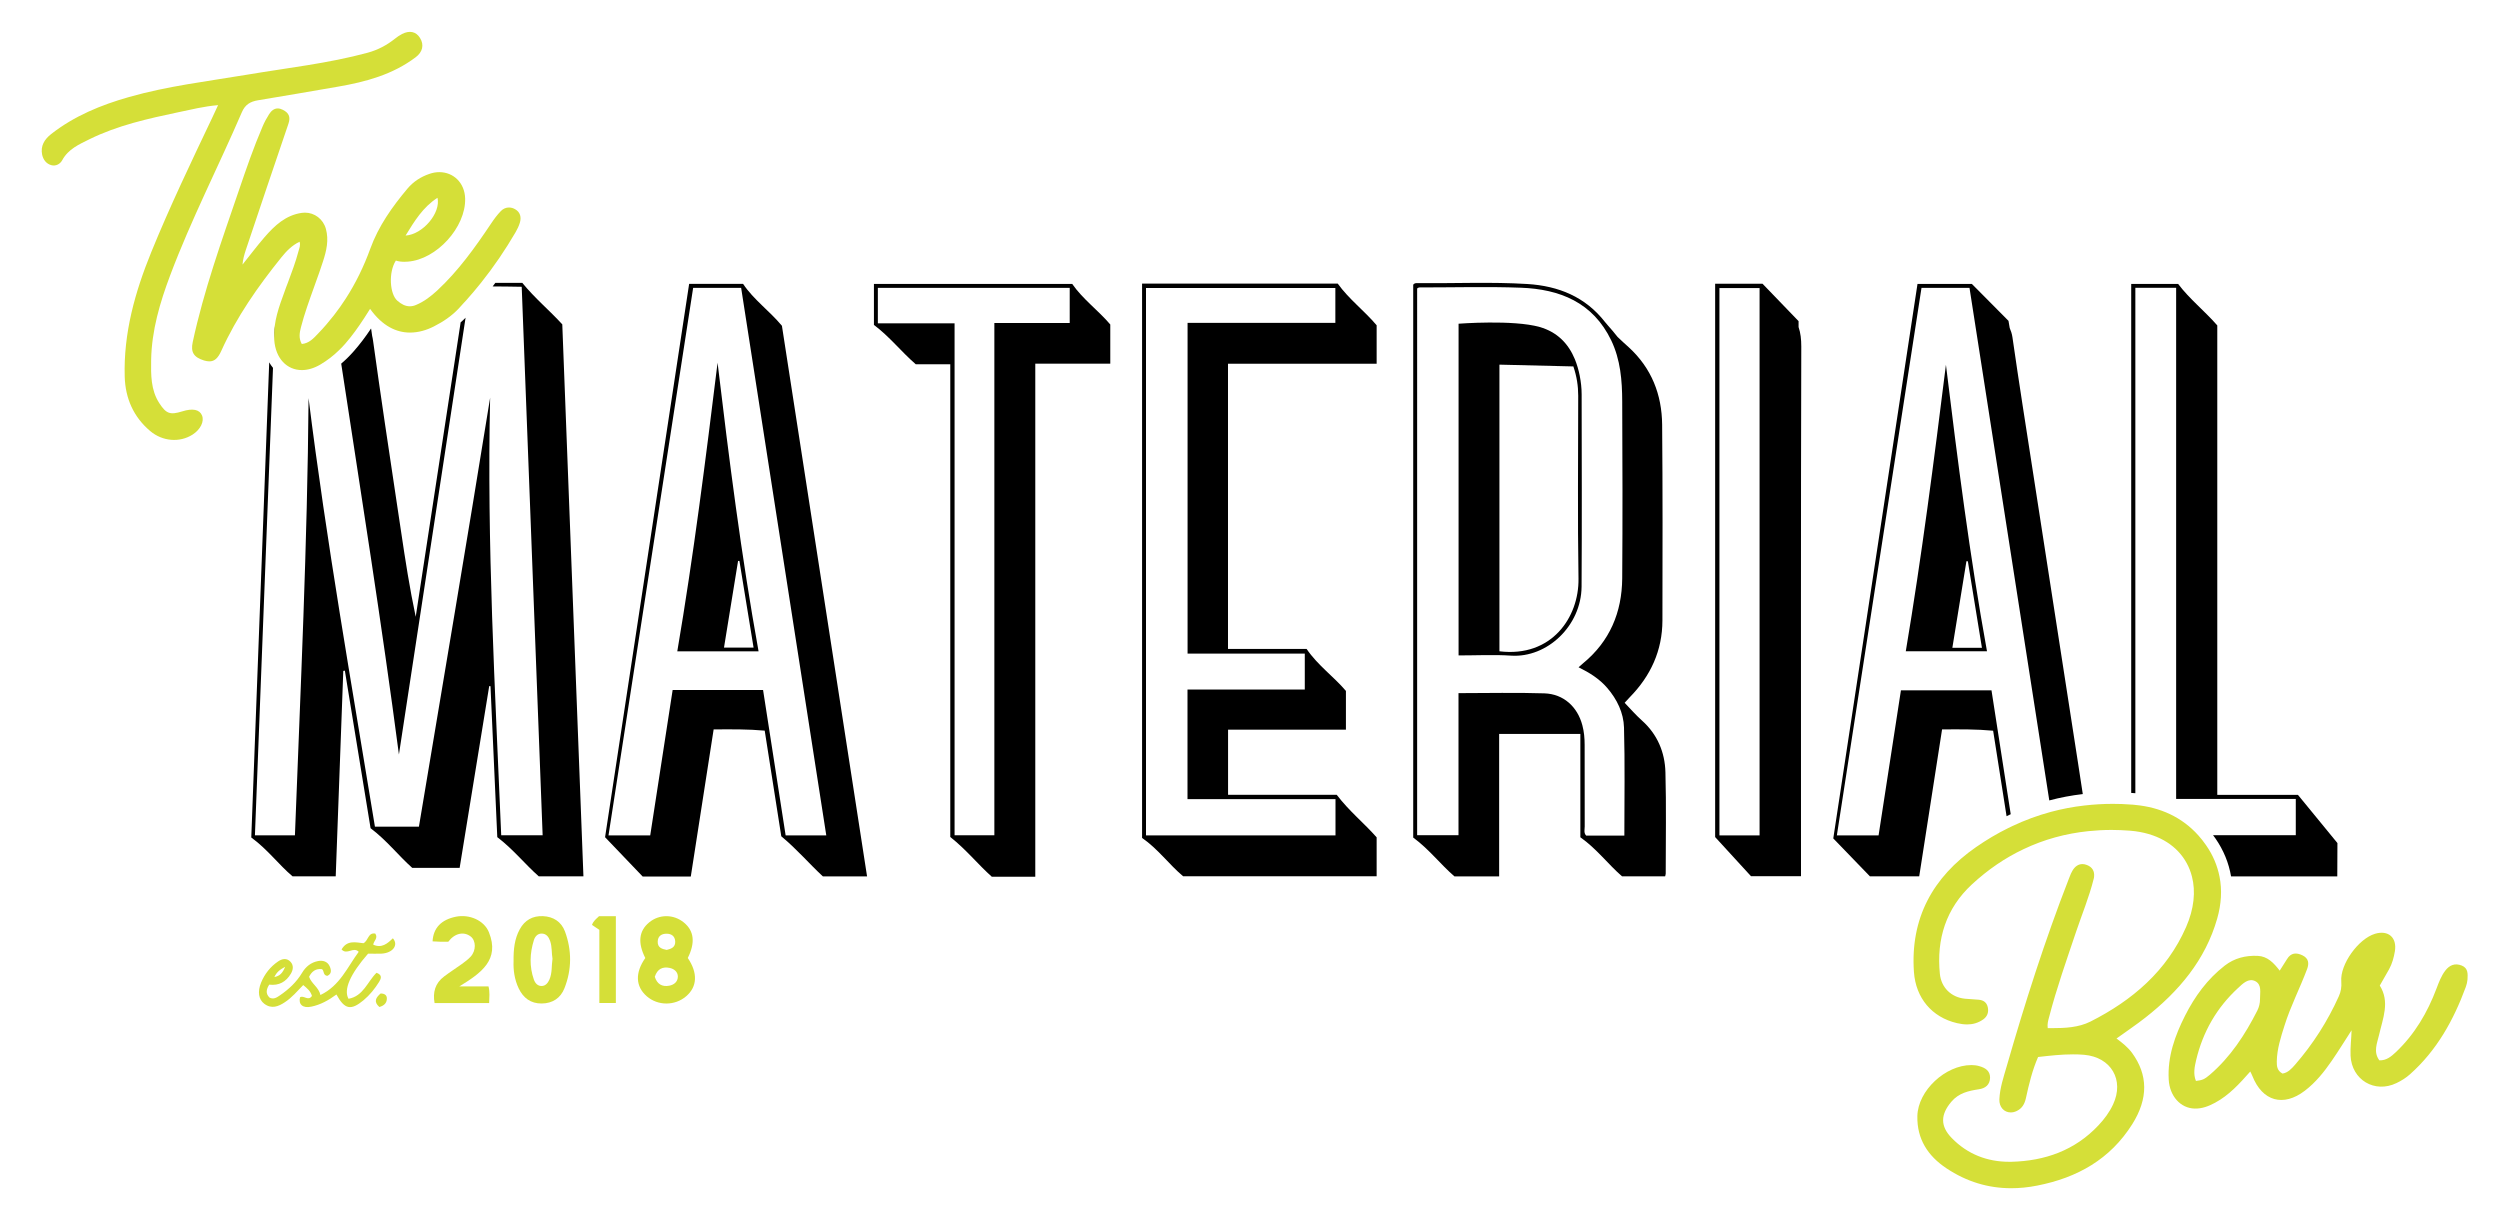 <?xml version="1.0" encoding="UTF-8"?>
<svg xmlns="http://www.w3.org/2000/svg" xmlns:xlink="http://www.w3.org/1999/xlink" version="1.1" id="Layer_1" x="0px" y="0px" viewBox="0 0 350 170.11" style="enable-background:new 0 0 350 170.11;" xml:space="preserve">
<style type="text/css">
	.st0{fill:#D5DF38;}
	.st1{fill:#010101;}
	.st2{fill:#282827;}
	.st3{fill:#FFFFFF;}
</style>
<g>
	<path d="M38.39,47.52c0.02-0.62,0.05-1.25,0.07-1.87C38.37,46.26,38.34,46.88,38.39,47.52z M64.49,45.13   c-2.1,13.77-4.19,27.5-6.29,41.22c-0.85-3.99-1.46-7.96-2.05-11.94c-0.18-1.21-0.37-2.46-0.56-3.73   c-1.15-7.65-2.3-15.31-3.36-22.97c-0.03-0.24-0.08-0.47-0.13-0.69c-0.05-0.33-0.1-0.67-0.14-0.99l-0.02-0.03   c-0.77,1.16-1.54,2.18-2.41,3.17c-0.56,0.64-1.15,1.22-1.76,1.74c2.77,18.19,5.68,36.41,8.08,54.72c3.1-20.35,6.21-40.7,9.33-61.15   C64.96,44.71,64.73,44.93,64.49,45.13z M78.72,45.41c-1.8-1.97-3.84-3.65-5.6-5.81h-3.77c-0.13,0.17-0.26,0.33-0.38,0.5   c1.32,0,2.67,0.03,4.07,0.05c0.97,25.62,1.95,51.16,2.93,76.79h-5.8c-0.85-20.41-2.03-40.8-1.55-61.26   c-3.23,20.02-6.62,39.99-9.97,60.05h-6.16C49.23,95.8,45.7,75.87,43.2,55.74c-0.16,20.39-1.13,40.77-1.91,61.21h-5.6   c0.85-21.8,1.68-43.59,2.53-65.45c-0.2-0.24-0.37-0.49-0.53-0.77c-0.85,22.3-1.67,44.48-2.51,66.52c2.29,1.67,3.87,3.83,5.78,5.44   H47c0.36-9.64,0.71-19.2,1.06-28.76c0.07-0.02,0.14-0.02,0.22-0.04c1.2,7.43,2.42,14.86,3.6,22.06c2.26,1.7,3.88,3.81,5.83,5.55   h6.64c1.39-8.52,2.76-16.99,4.14-25.45c0.06,0.01,0.12,0.01,0.18,0.02c0.32,7.12,0.64,14.24,0.95,21.13   c2.26,1.72,3.91,3.82,5.81,5.49h6.25C80.69,96.86,79.71,71.12,78.72,45.41z M64.49,45.13c-2.1,13.77-4.19,27.5-6.29,41.22   c-0.85-3.99-1.46-7.96-2.05-11.94c-0.18-1.21-0.37-2.46-0.56-3.73c-1.15-7.65-2.3-15.31-3.36-22.97c-0.03-0.24-0.08-0.47-0.13-0.69   c-0.05-0.33-0.1-0.67-0.14-0.99l-0.02-0.03c-0.77,1.16-1.54,2.18-2.41,3.17c-0.56,0.64-1.15,1.22-1.76,1.74   c2.77,18.19,5.68,36.41,8.08,54.72c3.1-20.35,6.21-40.7,9.33-61.15C64.96,44.71,64.73,44.93,64.49,45.13z"></path>
	<path d="M187.28,39.7h-27.39v77.61c2.23,1.54,3.78,3.72,5.75,5.37h27.09v-5.45c-1.76-2-3.83-3.65-5.59-5.96h-15.21v-9.12h16.5   v-5.42c-1.69-2-3.9-3.53-5.51-5.88h-11V50.92h20.81v-5.38C190.99,43.48,188.85,41.89,187.28,39.7z M186.94,45.2h-20.68V91.5h16.41   v5.03h-16.42v15.35h20.72v5.08h-26.53V40.32h26.51V45.2z"></path>
	<path d="M233.2,122.31c0-4.73,0.09-9.46-0.04-14.19c-0.07-2.8-1.13-5.32-3.28-7.24c-0.84-0.75-1.57-1.59-2.43-2.49   c0.28-0.3,0.49-0.54,0.71-0.77c2.93-2.98,4.57-6.54,4.58-10.75c0.02-9.14,0.04-18.28-0.04-27.42c-0.04-4.21-1.48-7.9-4.66-10.82   c-0.53-0.48-1.07-0.96-1.58-1.46c-0.51-0.64-0.96-1.18-1.32-1.57c-0.14-0.18-0.3-0.34-0.44-0.52c-2.75-3.52-6.5-5.05-10.88-5.32   c-5.08-0.31-10.18-0.07-15.27-0.12c-0.23,0-0.49-0.06-0.7,0.22v77.4c2.2,1.61,3.81,3.74,5.78,5.44h6.25v-19.95h11.37v14.47   c2.31,1.63,3.89,3.79,5.84,5.47h6.03C233.15,122.53,233.2,122.42,233.2,122.31z M227.41,116.98h-5.35c-0.36-0.38-0.2-0.85-0.2-1.27   c-0.01-3.81-0.01-7.62-0.01-11.43c0-0.93-0.08-1.85-0.32-2.74c-0.68-2.59-2.63-4.38-5.31-4.47c-3.96-0.13-7.93-0.03-12.03-0.03   v19.89h-5.79V40.4c0.19-0.22,0.45-0.15,0.68-0.16c4.61,0,9.23-0.13,13.83,0.04c5.46,0.2,10.1,2.05,12.66,7.37   c1.3,2.71,1.53,5.62,1.54,8.55c0.04,8.26,0.06,16.52,0,24.78c-0.04,4.75-1.74,8.82-5.5,11.9c-0.18,0.15-0.35,0.31-0.61,0.54   c1.56,0.77,2.93,1.63,4.01,2.89c1.38,1.6,2.29,3.49,2.35,5.54C227.5,106.84,227.41,111.85,227.41,116.98z"></path>
	<g>
		<path class="st0" d="M310.41,128.59c-1.65,5.81-5.38,10.21-10.05,13.87c-1.28,1.01-2.65,1.92-4.05,2.93    c0.82,0.61,1.59,1.22,2.18,2.02c2.22,3.05,2.3,6.36,0.03,9.97c-3.09,4.91-7.69,7.5-13.3,8.6c-1.24,0.25-2.46,0.37-3.65,0.37    c-3.21,0-6.23-0.9-9.07-2.79c-2.6-1.73-4.14-4.1-4.07-7.31c0.08-3.59,3.95-7.14,7.55-7.14c0.18,0,0.36,0.02,0.53,0.03    c0.2,0.02,0.4,0.06,0.59,0.12c0.82,0.23,1.51,0.64,1.51,1.61c-0.02,1-0.65,1.5-1.59,1.63c-1.44,0.22-2.79,0.52-3.83,1.74    c-1.51,1.79-1.59,3.4,0.06,5.09c2.19,2.26,4.97,3.32,8.02,3.32h0.33c4.67-0.12,8.87-1.58,12.17-5.09    c0.83-0.88,1.55-1.84,2.06-2.94c1.6-3.42-0.27-6.62-4.06-6.95c-0.53-0.05-1.04-0.06-1.56-0.06c-1.6,0-3.22,0.18-4.88,0.37    c-0.8,1.83-1.28,3.8-1.71,5.79c-0.18,0.81-0.55,1.42-1.28,1.77c-0.29,0.14-0.57,0.2-0.84,0.2c-0.91,0-1.63-0.73-1.59-1.83    c0.07-1.61,0.6-3.14,1.04-4.67c2.54-8.83,5.33-17.58,8.66-26.14c0.05-0.13,0.1-0.26,0.15-0.38c0.11-0.29,0.23-0.57,0.38-0.82    c0.34-0.59,0.82-0.93,1.4-0.93c0.2,0,0.41,0.04,0.63,0.13c0.76,0.29,1.08,0.88,1,1.63c-0.01,0.1-0.02,0.22-0.06,0.33    c-0.63,2.52-1.63,4.93-2.46,7.39c-1.33,3.97-2.74,7.92-3.79,11.99c-0.12,0.45-0.26,0.91-0.18,1.5h0.56c1.88,0,3.77-0.09,5.42-0.92    c5.86-2.96,10.69-7.08,13.39-13.23c1.12-2.55,1.36-5,0.82-7.08c-0.68-2.65-2.58-4.74-5.48-5.76c-0.76-0.27-1.58-0.46-2.46-0.58    c-0.19-0.02-0.38-0.05-0.58-0.06c-0.07-0.01-0.14-0.01-0.22-0.02c-0.85-0.06-1.68-0.1-2.5-0.1c-1.1,0-2.19,0.06-3.26,0.17    c-3.18,0.33-6.22,1.16-9.07,2.52c-2.57,1.21-4.99,2.86-7.24,4.94c-3.62,3.36-4.97,7.65-4.48,12.52c0.19,1.92,1.59,3.29,3.52,3.48    c0.63,0.06,1.27,0.09,1.91,0.14c0.67,0.06,1.13,0.37,1.28,1.06c0.14,0.69-0.05,1.27-0.63,1.69c-0.72,0.51-1.48,0.71-2.26,0.71    c-0.47,0-0.95-0.07-1.42-0.18c-3.54-0.83-5.77-3.53-6.03-7.15c-0.53-7.54,2.66-13.31,8.7-17.5c1.47-1.02,2.97-1.91,4.5-2.66    c0.19-0.1,0.38-0.19,0.58-0.28c1.75-0.83,3.55-1.49,5.4-1.99c1.53-0.41,3.09-0.71,4.69-0.89c1.31-0.15,2.63-0.23,3.98-0.23    c0.85,0,1.71,0.03,2.56,0.1c0.07,0,0.14,0,0.21,0.01c0.13,0.01,0.25,0.02,0.37,0.04c3.47,0.33,6.51,1.68,8.83,4.27    c0.37,0.41,0.73,0.87,1.07,1.36c0.98,1.4,1.59,2.89,1.89,4.41C311.11,124.6,310.98,126.59,310.41,128.59z"></path>
	</g>
	<path d="M104.03,39.74h-7.55c-3.94,25.95-7.87,51.82-11.77,77.47c1.96,2.05,3.75,3.92,5.27,5.51h6.73   c1.08-6.93,2.14-13.75,3.2-20.6c2.51-0.02,4.85-0.04,7.15,0.17c0.8,5.12,1.58,10.09,2.32,14.79c2.23,1.85,3.96,3.9,5.83,5.62h6.18   c-3.99-25.79-7.96-51.5-11.92-77.09C107.71,43.5,105.51,41.96,104.03,39.74z M109.99,116.96c-1.05-6.77-2.1-13.54-3.16-20.36H94.17   c-1.05,6.77-2.09,13.55-3.14,20.36h-5.84c3.95-25.59,7.9-51.09,11.85-76.66h6.72c3.97,25.52,7.94,51.05,11.92,76.66H109.99z"></path>
	<path d="M275.73,40.3c3.72,23.9,7.43,47.78,11.17,71.76c1.53-0.41,3.09-0.7,4.69-0.89c-0.22-1.42-0.43-2.83-0.65-4.25   c-1.08-6.99-2.17-13.98-3.25-20.97c-1-6.44-1.99-12.88-2.99-19.31c-1-6.48-2.03-12.95-2.96-19.44c-0.07-0.49-0.22-0.9-0.38-1.28   c-0.11-0.64-0.17-1-0.17-1l-5.13-5.17h-7.61c-3.94,25.96-7.87,51.82-11.79,77.63c1.9,1.96,3.69,3.83,5.13,5.31h6.9   c1.07-6.89,2.13-13.7,3.2-20.57c2.47-0.02,4.82-0.04,7.15,0.18c0.64,4.08,1.27,8.08,1.88,11.97c0.19-0.1,0.38-0.19,0.58-0.28   c-0.89-5.76-1.79-11.51-2.69-17.34h-12.68c-1.04,6.74-2.08,13.51-3.13,20.31h-5.84c3.95-25.6,7.9-51.1,11.85-76.66H275.73z"></path>
	<path d="M150.11,39.75h-27.76v5.74c2.16,1.61,3.79,3.71,5.86,5.51h4.83v66.18c2.25,1.78,3.87,3.83,5.81,5.56h6.09V50.91h10.5v-5.48   C153.76,43.45,151.59,41.89,150.11,39.75z M149.76,45.22h-10.55v71.72h-5.57V45.27h-10.74V40.3h26.86V45.22z"></path>
	<path d="M321.71,111.28h-11.29V45.56c-1.82-2.08-3.91-3.72-5.48-5.81h-6.57v71.26c0.11,0,0.22,0.01,0.33,0.02   c0.08,0.01,0.17,0.02,0.25,0.02V40.29h5.71v71.56h16.75v5.08h-11.58c0.11,0.14,0.22,0.29,0.33,0.45c1.14,1.64,1.87,3.43,2.19,5.32   h14.87c0-0.71,0.02-4.67,0.02-4.67L321.71,111.28z"></path>
	<path d="M252.14,122.67v-1.64c0-24.17-0.03-48.35,0.04-72.52c0-1.01-0.1-1.91-0.38-2.72c0-0.27,0-0.56,0-0.83l-5.05-5.24h-6.63   v77.47c1.84,2.01,3.62,3.95,5.02,5.48H252.14z M240.72,40.33h5.62v76.63h-5.62V40.33z"></path>
	<g>
		<path class="st0" d="M38.39,47.52c0.02-0.62,0.05-1.25,0.07-1.87C38.37,46.26,38.34,46.88,38.39,47.52z"></path>
		<path class="st0" d="M72.13,29.3c-0.28-0.17-0.58-0.25-0.88-0.25c-0.4,0-0.8,0.16-1.12,0.49c-0.53,0.54-0.98,1.16-1.4,1.79    c-2.23,3.33-4.56,6.59-7.52,9.34c-0.88,0.81-1.83,1.55-2.96,2.02c-0.31,0.14-0.61,0.19-0.88,0.19c-0.63,0-1.17-0.29-1.73-0.77    c-1.08-0.92-1.28-3.98-0.22-5.63c0.39,0.13,0.79,0.17,1.19,0.17c0.16,0,0.31-0.01,0.47-0.02c4.03-0.29,8.15-4.81,8.04-8.84    c-0.06-2.2-1.64-3.69-3.62-3.69c-0.45,0-0.92,0.08-1.4,0.25c-1.2,0.41-2.23,1.08-3.05,2.05c-2.14,2.55-4.06,5.25-5.21,8.42    c-0.9,2.48-2.04,4.82-3.44,6.99c-0.51,0.8-1.07,1.58-1.66,2.34c-0.69,0.88-1.42,1.74-2.21,2.55c-0.62,0.65-1.24,1.36-2.28,1.46    c-0.45-0.79-0.32-1.57-0.12-2.34c0.49-1.9,1.16-3.74,1.82-5.58c0.08-0.22,0.16-0.44,0.23-0.65c0.36-0.98,0.71-1.97,1.03-2.97    c0.49-1.5,0.85-3,0.41-4.59c-0.38-1.36-1.58-2.26-2.93-2.26c-0.14,0-0.29,0.01-0.44,0.03c-2.27,0.33-3.8,1.78-5.21,3.4    c-1.07,1.24-2.06,2.56-3.09,3.84c0.06-0.73,0.24-1.37,0.45-2.01c1.99-5.91,3.96-11.82,5.98-17.71c0.33-0.96,0.05-1.53-0.79-1.95    c-0.26-0.13-0.49-0.19-0.71-0.19c-0.5,0-0.91,0.33-1.22,0.83c-0.34,0.53-0.65,1.11-0.9,1.7c-1.26,2.93-2.3,5.96-3.33,8.98    c-2.39,6.99-4.89,13.95-6.45,21.2c-0.31,1.43,0.15,2.13,1.6,2.58c0.27,0.08,0.52,0.12,0.74,0.12c0.71,0,1.2-0.45,1.66-1.47    c2.16-4.78,5.14-9.03,8.42-13.1c0.7-0.87,1.48-1.67,2.54-2.18c0.16,0.5-0.04,0.9-0.15,1.32c-0.4,1.51-0.95,2.97-1.49,4.42    c-0.09,0.22-0.17,0.44-0.25,0.65c-0.27,0.72-0.53,1.44-0.78,2.17c-0.36,1.07-0.67,2.14-0.81,3.24c-0.02,0.62-0.05,1.25-0.07,1.87    v0.05c0.18,2.65,1.8,4.25,3.87,4.25c0.81,0,1.69-0.25,2.58-0.77c0.96-0.57,1.84-1.24,2.63-2.02c0.3-0.29,0.59-0.59,0.86-0.9    c0.96-1.1,1.81-2.29,2.64-3.56c0.28-0.43,0.56-0.87,0.84-1.32c1.73,2.42,3.69,3.32,5.59,3.32c1.16,0,2.3-0.33,3.34-0.86    c1.29-0.65,2.5-1.46,3.49-2.52c0.22-0.24,0.45-0.48,0.66-0.73c0.26-0.26,0.49-0.53,0.72-0.8c0.44-0.49,0.87-1,1.28-1.51    c0.15-0.18,0.3-0.37,0.45-0.55c1.79-2.24,3.4-4.61,4.85-7.1c0.24-0.41,0.45-0.86,0.59-1.32C73.01,30.42,72.84,29.7,72.13,29.3z     M61.25,27.69c0.49,2.12-2.05,5.13-4.47,5.29C58.03,30.95,59.2,29.01,61.25,27.69z"></path>
	</g>
	<path class="st0" d="M344.65,135.18c-0.96-0.39-1.73-0.06-2.32,0.72c-0.56,0.74-0.88,1.6-1.21,2.47c-1.27,3.38-3.06,6.43-5.7,8.93   c-0.64,0.6-1.31,1.18-2.31,1.15c-0.88-1.19-0.31-2.4-0.04-3.57c0.53-2.32,1.54-4.62,0.1-6.9c0.47-0.82,0.89-1.54,1.3-2.28   c0.43-0.78,0.66-1.63,0.81-2.5c0.33-1.94-0.91-3.03-2.78-2.47c-2.33,0.7-4.92,4.29-4.72,6.69c0.06,0.76-0.05,1.41-0.35,2.07   c-1.57,3.49-3.61,6.68-6.12,9.57c-0.49,0.56-1.01,1.13-1.76,1.24c-0.76-0.41-0.81-1.04-0.8-1.7c0.03-1.74,0.56-3.38,1.08-5.02   c0.85-2.71,2.16-5.24,3.16-7.9c0.31-0.82,0.22-1.51-0.64-1.93c-0.85-0.41-1.62-0.39-2.17,0.53c-0.32,0.52-0.65,1.03-1.02,1.61   c-0.86-1.11-1.72-2.01-3.09-2.07c-1.69-0.07-3.24,0.31-4.61,1.37c-2.42,1.88-4.18,4.29-5.55,7c-1.42,2.81-2.47,5.73-2.29,8.95   c0.13,2.31,1.64,4.01,3.63,4.06c1.03,0.03,1.96-0.33,2.85-0.81c1.98-1.06,3.45-2.7,4.94-4.38c0.12,0.26,0.22,0.43,0.29,0.62   c1.4,3.55,4.33,4.38,7.35,2.07c1.52-1.16,2.69-2.63,3.76-4.18c0.97-1.4,1.85-2.85,2.78-4.28c-0.03,1.21-0.19,2.37-0.14,3.55   c0.15,3.38,3.37,5.32,6.43,3.84c0.69-0.33,1.33-0.73,1.9-1.24c3.75-3.34,6.09-7.57,7.8-12.21c0.12-0.33,0.21-0.69,0.24-1.05   C345.49,136.36,345.56,135.55,344.65,135.18z M316.4,139.87c0.01,0.57-0.13,1.12-0.38,1.62c-1.71,3.37-3.76,6.51-6.66,8.99   c-0.74,0.63-1.04,0.75-1.93,0.85c-0.4-0.97-0.19-1.98,0.03-2.92c0.94-3.95,2.88-7.34,5.87-10.09c0.66-0.61,1.45-1.43,2.4-0.96   C316.69,137.85,316.39,138.97,316.4,139.87z"></path>
	<path class="st0" d="M7.17,23.12c0.66,0.19,1.27-0.18,1.54-0.69c0.85-1.57,2.37-2.22,3.82-2.94c3.94-1.94,8.19-2.88,12.45-3.78   c1.78-0.37,3.55-0.82,5.55-0.99c-0.31,0.68-0.54,1.18-0.78,1.68c-2.97,6.25-5.96,12.48-8.57,18.89c-2.28,5.6-3.9,11.35-3.72,17.46   c0.09,3.01,1.22,5.61,3.56,7.59c1.74,1.47,4.13,1.65,5.93,0.51c1.11-0.71,1.68-1.85,1.33-2.69c-0.34-0.83-1.3-1.03-2.76-0.57   c-1.71,0.53-2.25,0.34-3.22-1.15c-1.2-1.85-1.17-3.97-1.14-6.04c0.07-4.13,1.23-8.04,2.67-11.87c2.93-7.79,6.74-15.19,10.03-22.82   c0.46-1.07,1.18-1.49,2.25-1.67c3.75-0.61,7.48-1.27,11.22-1.91c3.89-0.67,7.65-1.69,10.87-4.12c0.96-0.72,1.21-1.72,0.6-2.7   c-0.55-0.89-1.45-1.09-2.51-0.55c-0.35,0.18-0.69,0.41-1,0.66c-1.14,0.91-2.39,1.57-3.81,1.96c-5.53,1.5-11.22,2.12-16.85,3.07   c-5.55,0.93-11.16,1.59-16.59,3.14c-3.91,1.11-7.63,2.64-10.87,5.17c-0.95,0.75-1.52,1.66-1.27,2.9   C6.05,22.34,6.46,22.92,7.17,23.12z"></path>
	<path class="st0" d="M95.74,129.15c-1.44-1.18-3.45-1.18-4.86-0.01c-1.44,1.19-1.62,2.85-0.54,4.98c-1.45,2.08-1.37,3.98,0.21,5.36   c1.55,1.35,3.94,1.35,5.51,0c1.57-1.34,1.65-3.27,0.23-5.36C97.36,131.96,97.18,130.33,95.74,129.15z M93.34,130.72   c0.63,0,1.15,0.32,1.19,1.07c0.04,0.83-0.55,1.04-1.19,1.2c-0.67-0.13-1.28-0.32-1.26-1.15C92.09,131.01,92.67,130.71,93.34,130.72   z M93.68,138c-1,0.18-1.69-0.23-2.01-1.25c0.37-1.14,1.13-1.44,2.09-1.24c0.62,0.13,1.14,0.55,1.14,1.22   C94.89,137.45,94.36,137.88,93.68,138z"></path>
	<path class="st0" d="M52.25,132.25c0.08-0.55,0.72-0.9,0.29-1.55c-1.03-0.18-0.96,1-1.66,1.35c-1.05-0.11-2.28-0.48-3.06,0.87   c0.76,0.84,1.65-0.44,2.4,0.33c-1.58,2.14-2.63,4.75-5.36,6.05c-0.23-1.08-1.25-1.57-1.59-2.55c0.38-0.76,0.94-1.18,1.81-1.07   c0.33,0.25,0.12,0.86,0.74,0.94c0.64-0.27,0.57-0.83,0.33-1.35c-0.31-0.68-0.97-0.85-1.63-0.72c-0.98,0.19-1.71,0.77-2.24,1.66   c-0.77,1.29-1.86,2.3-3.09,3.14c-0.43,0.29-0.87,0.61-1.45,0.32c-0.6-0.58-0.45-1.18-0.05-1.82c1.37,0.17,2.36-0.4,3.03-1.53   c0.32-0.54,0.42-1.17-0.05-1.67c-0.53-0.57-1.19-0.43-1.75-0.04c-1.08,0.74-1.87,1.74-2.37,2.96c-0.52,1.26-0.35,2.36,0.45,2.96   c1.02,0.77,1.98,0.38,2.88-0.22c0.98-0.64,1.73-1.54,2.57-2.4c0.53,0.43,1.04,0.85,1.22,1.52c-0.52,0.8-1.15-0.16-1.67,0.2   c-0.24,0.99,0.39,1.56,1.59,1.3c1.27-0.26,2.39-0.88,3.51-1.7c1.15,2.11,2.03,2.27,3.8,0.8c0.87-0.73,1.57-1.6,2.17-2.56   c0.29-0.47,0.49-0.97-0.36-1.28c-1.25,1.22-1.84,3.28-3.92,3.64c-0.72-1.29,0.24-3.45,2.74-6.32c0.6,0,1.24,0.03,1.88,0   c1.57-0.08,2.43-1.2,1.59-2.15C54.23,132.12,53.41,132.79,52.25,132.25z M39.92,135.35c-0.35,0.86-0.72,1.28-1.51,1.44   C38.72,136.12,39.15,135.76,39.92,135.35z"></path>
	<path class="st0" d="M76.01,128.26c-1.44-0.06-2.55,0.56-3.25,1.85c-0.73,1.34-0.88,2.8-0.86,4.45c-0.05,1.22,0.12,2.57,0.72,3.82   c0.64,1.33,1.67,2.12,3.21,2.11c1.53-0.01,2.65-0.76,3.19-2.13c1.04-2.62,1.05-5.32,0.07-7.97   C78.58,129.04,77.46,128.32,76.01,128.26z M76.91,137.16c-0.21,0.46-0.52,0.85-1.04,0.88c-0.59,0.02-0.94-0.38-1.13-0.9   c-0.64-1.83-0.57-3.68,0-5.51c0.16-0.52,0.53-0.95,1.12-0.93c0.62,0.02,0.95,0.45,1.16,1.04c0.28,0.81,0.19,1.66,0.33,2.49   C77.2,135.2,77.33,136.22,76.91,137.16z"></path>
	<path class="st0" d="M68.45,130.52c-0.67-1.68-2.75-2.56-4.63-2.18c-2.05,0.42-3.16,1.58-3.26,3.45c0.35,0.02,0.7,0.04,1.06,0.05   c0.4,0.01,0.79,0,1.14,0c0.91-1.21,2.19-1.47,3.15-0.72c0.74,0.59,0.76,1.95-0.01,2.8c-0.37,0.41-0.83,0.74-1.28,1.07   c-0.81,0.58-1.66,1.12-2.45,1.72c-1.25,0.94-1.6,2.21-1.33,3.72h7.64c0.02-0.81,0.12-1.52-0.09-2.33H64.3   C67.4,136.21,69.99,134.36,68.45,130.52z"></path>
	<path class="st0" d="M82.88,129.49c0.31,0.21,0.6,0.4,1.03,0.69v10.24h2.31v-12.15h-2.36C83.49,128.63,83.07,128.93,82.88,129.49z"></path>
	<path class="st0" d="M53.28,139.09c-0.63,0.56-1.03,1.13-0.17,1.89c0.62-0.17,1.03-0.52,1.05-1.14   C54.19,139.34,53.85,139.08,53.28,139.09z"></path>
	<path d="M221.43,55.21c0-0.87-0.1-1.76-0.27-2.62c-0.16-0.81-0.39-1.58-0.68-2.3c-0.89-2.15-2.44-3.8-4.93-4.51   c-3.71-1.05-11.35-0.46-11.35-0.46v46.44c2.54,0,4.95-0.13,7.34,0.03c5.06,0.33,9.83-4.17,9.88-9.64   C221.48,73.17,221.44,64.19,221.43,55.21z M209.92,91.18V51.05l10.35,0.25c0.48,1.41,0.68,2.74,0.68,4.11   c0,8.53-0.1,17.07,0.04,25.6C221.07,86.44,217.21,92.07,209.92,91.18z"></path>
	<path d="M94.82,91.19h11.38c-2.43-13.44-4.13-26.9-5.74-40.41C98.8,64.26,97.11,77.73,94.82,91.19z M103.33,78.53h0.19   c0.65,4.01,1.31,8.02,1.98,12.13h-4.14C102.01,86.59,102.67,82.56,103.33,78.53z"></path>
	<path d="M272.43,51.07c-1.67,13.4-3.38,26.76-5.62,40.11h11.37C275.76,77.84,274.07,64.47,272.43,51.07z M275.3,78.57   c0.07,0,0.13,0.01,0.2,0.01c0.65,3.98,1.29,7.97,1.97,12.11h-4.14C273.99,86.6,274.64,82.58,275.3,78.57z"></path>
</g>
</svg>
